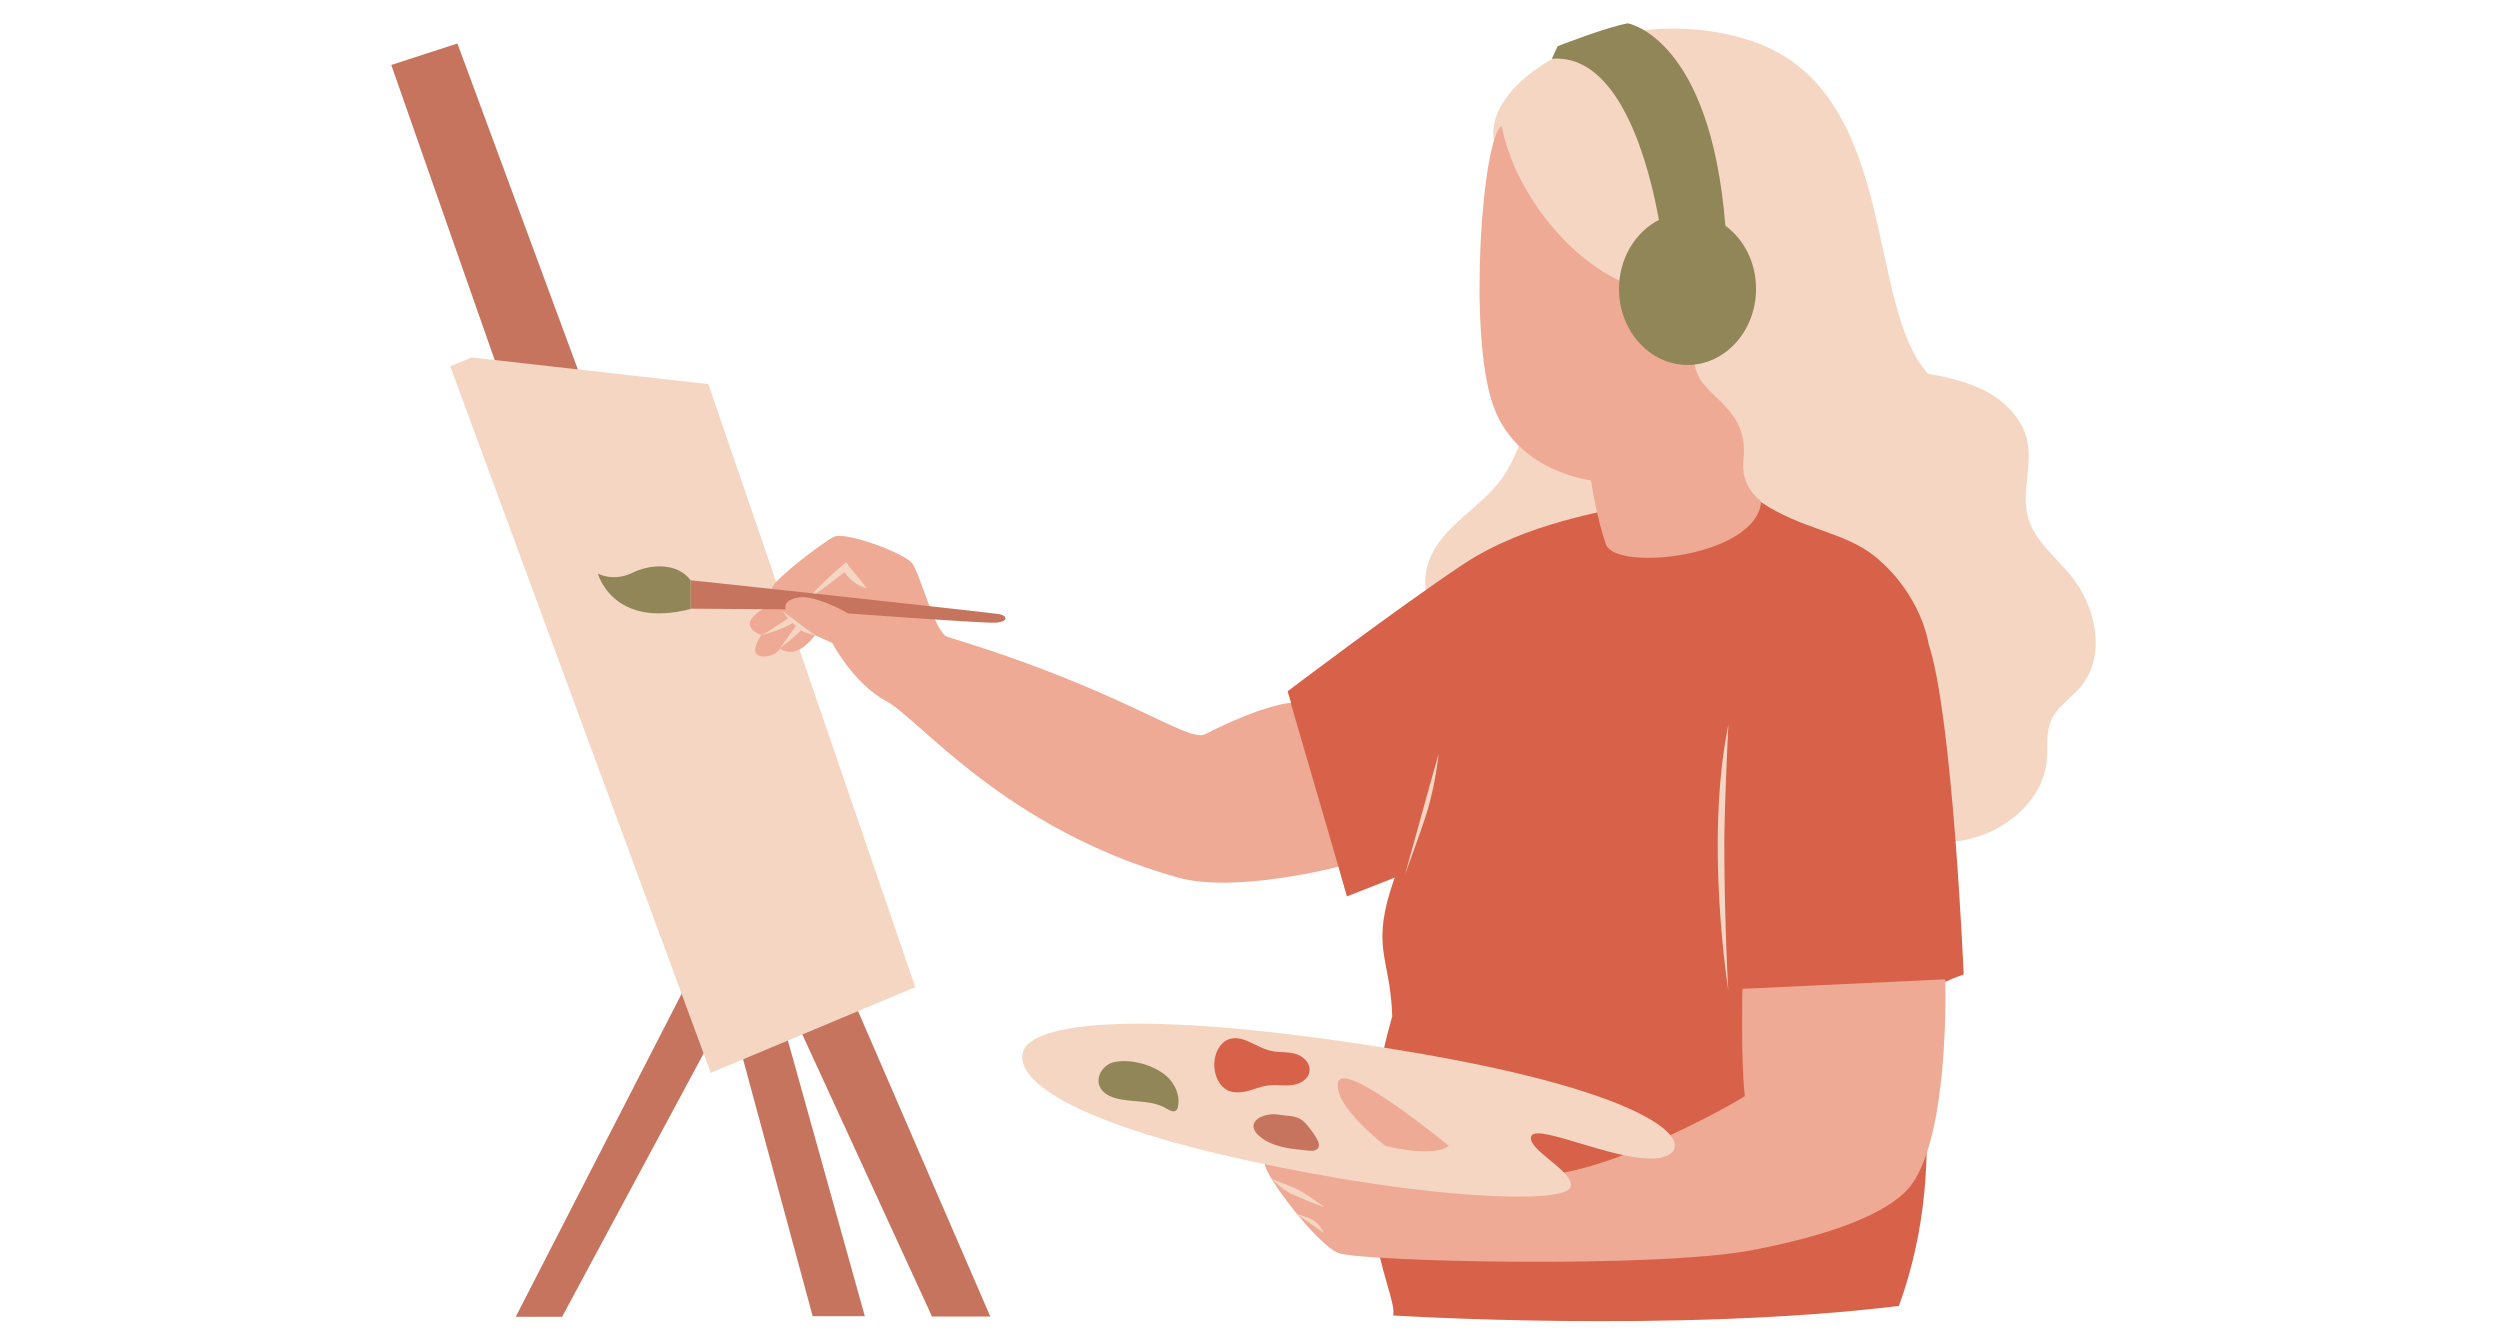 <svg xmlns="http://www.w3.org/2000/svg" width="280" height="150" version="1.0" viewBox="0 0 210 112.5"><defs><clipPath id="a"><path d="M32.867 3H84v108H32.867Zm0 0"/></clipPath><clipPath id="b"><path d="M37 2h139.977v89H37Zm0 0"/></clipPath></defs><g clip-path="url(#a)"><path fill="#c7745e" d="m66.004 70.91 17.18 39.676h-4.895l-12.258-26.66-.746.258 7.36 26.375h-4.38L61.22 84.555l-14.004 26.058H43.32L59.13 79.824S43.465 35.676 43.32 35.274c-.144-.372-10.453-29.817-10.453-29.817l5.555-1.805L49.25 32.953Zm0 0"/></g><g clip-path="url(#b)"><path fill="#f5d6c3" d="m59.5 32.262 17.387 50.66-17.184 7.195L37.82 30.773l1.805-.746Zm68.504-10.664c.687.945 1.488 1.863 1.777 3.011.227.973.055 1.977-.117 2.98-.312 1.692-.629 3.384-.941 5.106-.489 2.723-1.063 5.559-2.75 7.739-1.832 2.379-4.899 3.843-5.93 6.652-.715 1.922-.2 4.242 1.262 5.703.886.89 2.062 1.465 3.035 2.324 2.203 1.977 2.922 5.188 5.07 7.254 1.86 1.778 4.524 2.434 7.102 2.578 2.578.172 5.152-.058 7.703.29 3.523.484 6.785 2.12 10.082 3.468 3.293 1.344 6.871 2.465 10.394 1.918 3.524-.543 6.93-3.238 7.246-6.793.086-1.09-.085-2.207.313-3.21.488-1.235 1.719-1.95 2.55-2.954 2.177-2.637 1.259-6.824-.945-9.434-1.261-1.52-2.949-2.835-3.492-4.73-.601-2.09.399-4.387-.086-6.535-.402-1.719-1.718-3.125-3.238-3.985-1.547-.859-3.351-1.289-5.07-1.578-5.41-5.847-2.29-24.254-15.348-28.125-11-3.265-21.996 3.243-21.137 8.461.543 3.496.489 6.938 2.52 9.86Zm0 0"/></g><path fill="#d76249" d="M162 54.082c2.031 6.105 2.95 27.777 2.95 27.777-2.15.72-4.641 2.207-4.641 2.207s3.953 12.618-.801 25.633c-18.817 2.293-42.473.801-42.473.801.344-2.234-4.637-9.086-.086-25.14-.172-5.106-1.89-5.708.203-11.641l-4.011 1.578-.715-2.496-5.614-3.125 1.633-10.637-.285-.973s9.164-6.937 14.66-10.609c5.5-3.668 12.172-4.414 13.72-5.016 0 0 6.241 1.204 11.312-.316 3.464 2.379 7.101 2.523 9.68 4.645 3.921 3.238 4.468 7.312 4.468 7.312Zm0 0"/><path fill="#eeaa94" d="M112.426 72.8s-8.621 2.266-13.461.919c-14.492-4.043-21.735-13.332-24.516-14.82-2.777-1.493-4.55-4.903-4.55-4.903l-1.434-.633c-1.719 2.239-2.922 1.117-2.922 1.117-.602.833-1.945.833-2.09.29-.144-.547.516-1.434.516-1.434s-1.059-.29-.973-1.031c.086-.746 1.86-1.578 1.86-1.578s-.141-.688 0-1.348c.144-.688 4.183-3.758 5.156-4.274.972-.515 5.898 1.348 6.586 2.18.687.832 1.918 5.906 3.007 6.223 14.72 4.441 20.16 8.914 21.622 8.168 5.011-2.551 7.191-2.637 7.191-2.637Zm-6.156 24.97c-.172.777 4.293 6.738 6.156 7.484 1.86.719 26.719 1.32 34.851-.258 8.133-1.578 11.887-3.613 13.262-5.445 3.266-4.387 2.863-17.29 2.863-17.29l-17.039.802s-.144 5.851.2 9.003c-.372.344-12.399 7.168-18.043 6.621-5.641-.515-22.25-.917-22.25-.917Zm0 0"/><path fill="#f5d6c3" d="M117.465 88.195c22.48 3.672 25.23 8.145 22.226 9.004-3.039.832-10.539-2.926-11.054-1.777-.516 1.144 3.98 3.125 3.234 4.387-.746 1.261-11.684 1.03-26.95-2.297-15.265-3.325-19.675-6.88-18.987-9.172.687-2.293 9.078-3.813 31.53-.145Zm0 0"/><path fill="#d76249" d="M102.832 87.508c.574-.43 1.258-.344 1.89-.086 1.032.43 1.575.89 2.75.945.571.031 1.173.031 1.688.29.516.257.945.8.832 1.374-.117.66-.805 1.031-1.46 1.117-.66.086-1.317-.058-1.977.028-.602.058-1.145.316-1.72.46-.573.145-1.23.2-1.745-.058-1.348-.746-1.461-3.125-.258-4.07Zm0 0"/><path fill="#eeaa94" d="M121.703 96.254c-1.402 1.031-5.324 0-5.324 0s-4.41-3.356-3.98-5.336c.43-1.977 9.304 5.336 9.304 5.336Zm24.746-57.625c.371-3.469-1.777-4.559-3.324-6.336-1-1.148-1.086-3.098-.543-4.531 2.234-6.047-1.488-7.797-2.723-6.739-1.23 1.063-.168 3.5-.168 3.5-6.043-.257-12.343-7.539-13.546-13.933-1.579.773-2.864 17.027-.774 23.308 1.918 5.762 8.277 6.45 8.277 6.45s.43 3.066 1.258 5.39c.832 2.293 12.66 1.059 13.031-3.613-1.546-1.23-1.574-2.781-1.488-3.496Zm0 0"/><path fill="#f5d6c3" d="M68.465 53.363s-.86-.172-1.172-.43c-.344.43-1.777 1.52-1.777 1.52s1.004-1.433 1.347-1.863c-.086-.086-.203-.172-.289-.258-.484.402-2.578 1.031-2.578 1.031s1.633-1.004 2.207-1.433a5.602 5.602 0 0 1-.43-.575Zm2.808-5.847-.171-.29-.258.204c-1.235.972-2.809 2.664-2.809 2.664.145 0 .516-.14 2.895-2.035.285.402.914 1.12 1.86 1.347.058 0-1.517-1.89-1.517-1.89Zm37.516 52.293c-.8-.344-1.977-.778-1.977-.778s.887.89 1.692 1.262c1.258.574 2.633 1.09 2.746 1.121 0 0-1.488-1.148-2.46-1.605Zm.14 2.175s2.235 1.551 2.266 1.579c0 0-.316-.747-.976-1.118-.344-.203-1.29-.46-1.29-.46Zm10.883-33.597c.774-2.465 1.032-5.047 1.032-5.047-.114.316-2.805 10.062-2.805 10.062s1.117-2.98 1.773-5.015Zm25.032 3.125c-.028-3.414.344-10.637.344-10.637-2.004 9.746-.028 22.219 0 22.332-.028 0-.313-5.39-.344-11.695Zm0 0"/><path fill="#c7745e" d="M58.012 48.746c.199 0 25.086 2.695 25.89 2.84.801.144.774.66-.289.719-1.058.054-12.37-.778-12.37-.778s-2.606-1.52-4.095-1.347c-1.488.203-1.144 1.004-1.144 1.004l-7.992-.055v-2.383Zm51.894 47.906c.285.032.63.032.801-.199.172-.23.027-.574-.113-.832a7.925 7.925 0 0 0-.66-.945c-.23-.29-.489-.574-.832-.746a2.877 2.877 0 0 0-.856-.2c-.344-.03-.687-.085-1.004-.117-1.203-.14-2.777.688-1.433 1.836 1.09.946 2.75 1.063 4.097 1.203Zm0 0"/><path fill="#918658" d="M58.012 48.746v2.41c-6.559 1.692-7.79-2.98-7.79-2.98s1.231.715 2.837-.031c1.574-.801 3.867-.887 4.953.601Zm39.953 41.629c-1.063-.918-2.922-1.434-4.297-1.176-1.203.2-1.977 1.778-.832 2.637.375.289.86.43 1.316.516 1.29.23 2.723.085 3.84.777.258.14.602.344.801.14.086-.054.113-.171.144-.257.227-.946-.23-2.008-.972-2.637Zm46.965-71.414c-1.258-15.824-8.192-17-8.192-17-1.804.316-5.898 1.922-5.898 1.922l-.488 1.058c5.87-.488 8.25 9.375 8.996 13.532-1.977 1.004-3.352 3.242-3.352 5.793 0 3.527 2.578 6.39 5.754 6.39 3.18 0 5.758-2.863 5.758-6.39 0-2.207-1.004-4.157-2.578-5.305Zm0 0"/></svg>